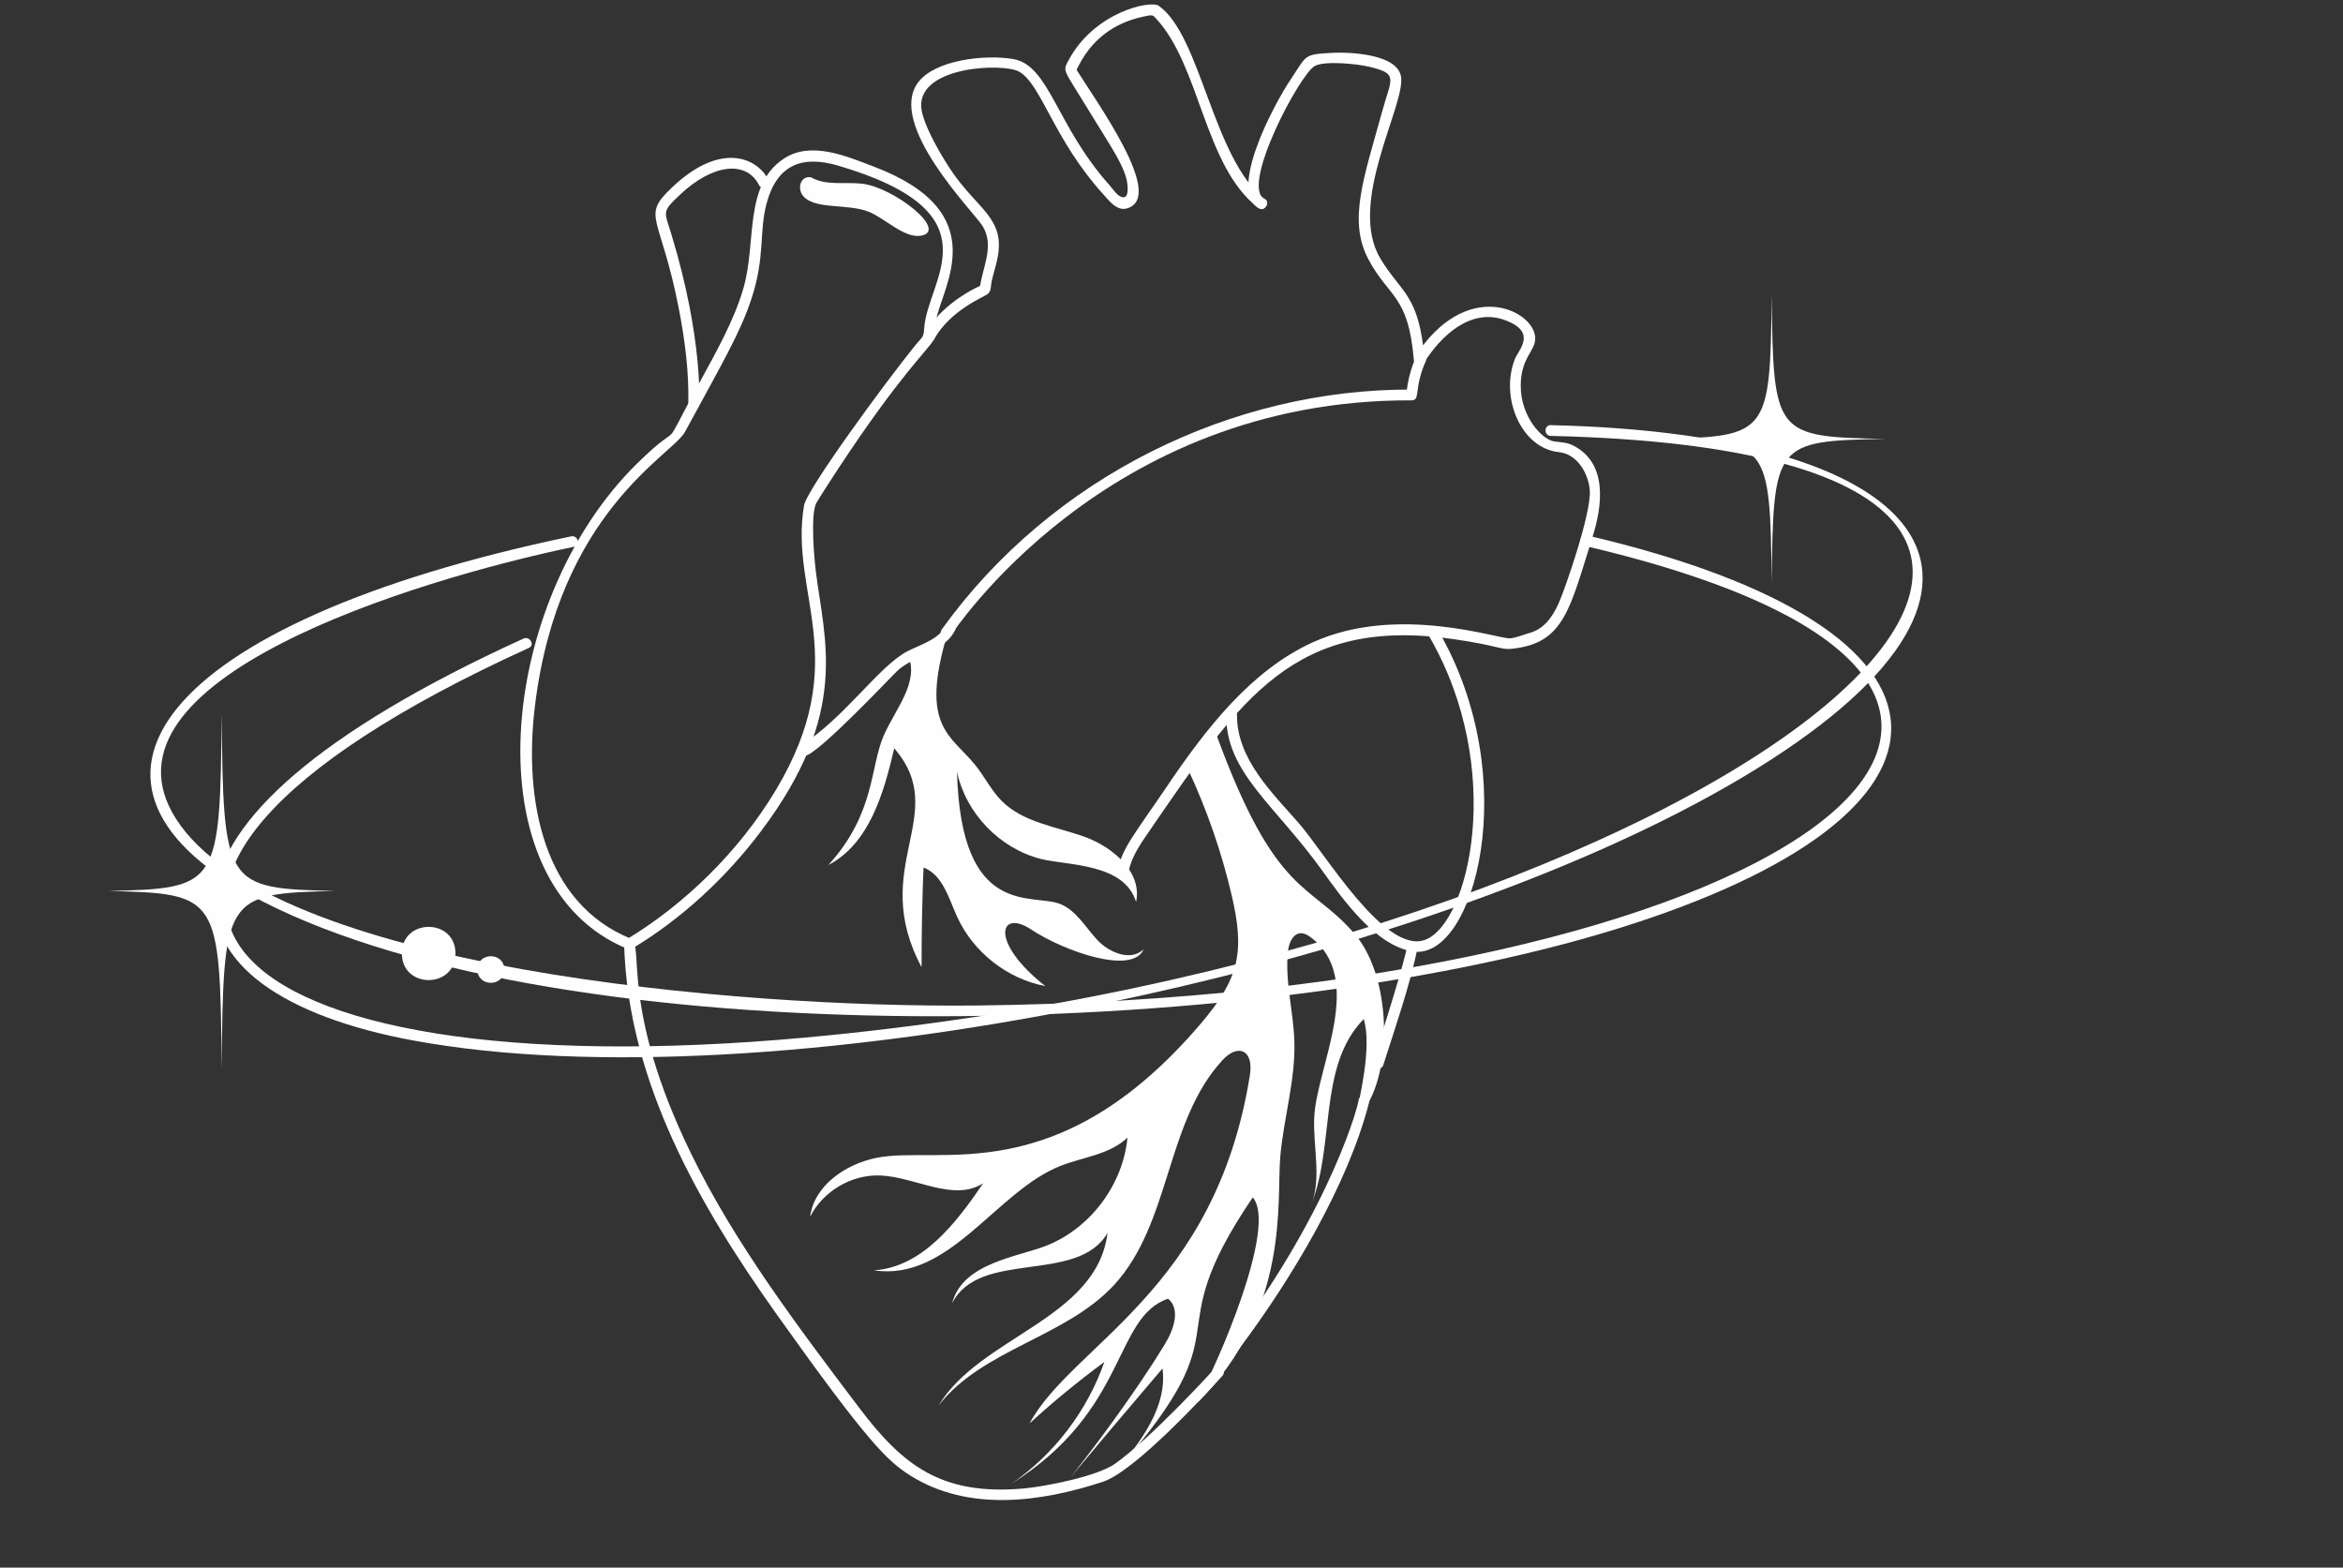 <?xml version="1.0" encoding="UTF-8" standalone="no"?><svg xmlns="http://www.w3.org/2000/svg" xmlns:xlink="http://www.w3.org/1999/xlink" fill="#fefefe" height="2330.8" preserveAspectRatio="xMidYMid meet" version="1" viewBox="-160.5 -6.6 3483.8 2330.8" width="3483.8" zoomAndPan="magnify"><rect x="-160.5" y="-6.6" width="3483.8" height="2330.8" fill="#333333" stroke="none"/><g><g><g id="change1_7"><path d="M1719.294,289.231c-35.28-19.828,53.534-186.994,75.497-197.936c15.452-7.686,62.1-3.122,81.448,1.548 c42.939,10.381,32.104,16.679,18.734,65.169c-27.407,99.408-51.372,162.709-21.056,220.433 c30.316,57.723,59.752,52.733,67.838,150.46c0.641,7.793,10.488,11.048,14.918,4.03c25.566-40.43,70.293-83.316,122.466-62.874 c46.088,18.04,18.147,43.419,12.676,57.51c-22.283,57.59,9.927,132.473,65.516,138.051c27.647,2.775,44.46,32.344,46.035,57.457 c2.135,34.212-37.281,147.524-46.488,167.726s-21.403,37.602-43.126,43.74c-8.78,2.482-19.962,7.099-28.635,7.953 c-16.599,1.655-166.899-51.559-293.608,5.898c-91.909,41.685-159.187,128.977-215.976,212.88 c-48.063,70.987-67.758,93.59-73.282,123.64c-1.841,10.061,13.584,14.384,15.452,4.27c4.163-22.63,19.001-43.072,31.757-61.646 c134.848-196.254,215.095-318.4,452.447-283.707c64.395,9.42,69.119,15.772,84.117,14.331 c79.34-7.552,87.372-58.657,121.505-166.792c14.518-46.008,22.897-109.442-29.115-135.702c-9.581-4.83-18.12-4.483-28.235-6.005 c-17.427-2.642-50.118-36.454-49.504-83.93c0.561-42.165,22.657-50.438,21.51-70.613 c-2.375-41.498-103.705-89.721-179.308,29.782l14.918,4.03c-8.166-98.688-34.399-98.741-65.863-151.18 c-49.878-83.129,38.322-229.319,30.663-270.87c-6.245-33.892-78.459-36.187-101.356-34.96 c-43.846,2.322-38.135,2.989-61.727,38.162c-28.875,43.046-93.457,167.646-48.25,193.025 c11.342,6.378,16.012-13.824,8.086-13.824L1719.294,289.231z"/><path d="M1228.685,497.361c24.098-43.099,74.349-62.58,79.42-66.797c5.444-4.537,4.403-11.689,5.764-18.28 c4.323-21.109,17.72-50.091,6.645-78.486c-10.621-27.194-36.534-44.353-62.767-81.234 c-15.051-21.136-47.796-75.523-48.57-101.463c-1.788-59.592,122.252-64.235,145.523-51.239 c33.305,18.601,51.105,100.929,125.748,182.964c8.86,9.741,20.042,25.059,35.387,20.255 c56.976-17.88-46.835-158.653-78.352-210.425c0,32.077,6.618-53.267,100.316-74.189c16.546-3.683,15.638-2.775,20.389,2.268 c66.13,70.64,71.521,219.045,151.421,281.065c8.033,6.245,19.455-5.017,11.315-11.315 c-78.379-60.846-95.512-244.557-158.573-288.484c-12.356-8.62-95.245,9.234-133.594,80.247 c-9.5,17.587-8.646,12.65,25.272,68.371c39.149,64.315,60.899,93.564,62.127,120.464c0.347,7.499,0.053,20.148-11.502,14.064 c-5.631-2.962-11.822-12.383-16.012-17.08c-79.073-88.627-88.68-177.574-142.774-186.887 c-41.631-7.152-115.82,1.174-141.039,34.453c-47.609,62.794,83.263,193.479,95.672,213.841 c18.547,30.423-0.987,62.394-4.43,94.204l3.976-6.912c-33.225,15.211-67.064,40.164-85.157,72.535 c-5.044,8.993,8.78,17.08,13.824,8.086l0,0L1228.685,497.361z"/><path d="M837.724,341.537c-10.568-34.559-14.598-32.665,12.703-58.497c48.196-45.608,98.474-51.879,117.528-14.624 c4.697,9.18,18.521,1.094,13.824-8.086c-16.092-31.464-69.732-57.643-142.694,11.395c-47.396,44.86-17.533,38.989,10.141,182.564 c8.913,46.248,14.891,93.377,13.69,140.586c-0.267,10.301,15.745,10.301,16.012,0c0.267,0,6.485-97.193-41.258-253.337H837.724z"/><path d="M1938.526,588.63c13.45,0.053,2.775-17.747,21.056-58.497c4.19-9.314-9.607-17.48-13.824-8.086 c-8.433,18.814-13.477,38.029-15.238,58.577l8.006-8.006c-266.12-1.174-535.123,129.084-698.766,356.695 c-6.031,8.38,7.846,16.386,13.824,8.086c1.388,0,226.624-350.771,684.942-348.742V588.63z"/><path d="M1247.632,937.719c-40.697,136.85,5.978,148.645,41.871,193.079c13.957,17.266,23.831,37.815,39.523,53.534 c31.891,31.944,80.487,37.949,122.946,53.187c42.485,15.265,86.278,52.92,76.751,97.033 c-17.4-58.07-102.264-54.094-141.547-64.048c-61.246-15.532-111.604-67.891-124.734-129.698 c5.844,221.313,113.552,179.335,154.623,197.135c23.698,10.274,36.961,35.066,54.761,53.8 c17.8,18.708,49.824,31.197,68.158,12.996c-16.466,39.016-118.809,2.855-167.353-29.382c-46.995-31.17-62.554,18.36,21.162,84.25 c-56.949-10.888-107.547-50.785-131.379-103.625c-12.436-27.594-21.429-61.993-49.744-72.668 c-2.001,49.344-2.962,98.741-2.882,148.112c-79.98-149.713,44.433-226.944-40.671-325.445 c-15.532,66.877-37.015,141.787-97.887,173.571c69.279-76.111,61.913-144.696,81.822-191.317 c17.079-40.03,54.121-80.621,36.534-120.437"/><path d="M1625.783,2065.768c-4.563-2.162-9.314,5.738-5.311,8.753c28.822-51.906,118.943-257.794,81.742-300.76 c-148.805,219.205-4.857,180.669-200.391,403.984c35.68-43.419,73.549-93.938,66.183-149.633 c-252.697,296.036-92.123,121.104,3.629-36.321c12.863-21.136,23.831-52.012,4.537-67.491 c-81.608,28.582-58.471,165.564-232.949,275.247c63.594-43.793,112.778-108.161,138.317-181.043 c-38.669,28.422-75.817,58.898-111.23,91.295c63.461-117.502,276.288-196.948,327.606-517.509 c6.085-37.948-17.506-47.583-40.377-22.951c-85.024,91.536-76.804,242.716-161.508,334.572 c-72.027,78.085-195.587,95.218-260.81,179.095c61.566-102.477,235.217-128.47,251.069-256.406 c-44.807,76.858-190.036,23.751-231.081,104.505c15.719-61.006,99.969-68.905,142.48-86.492 c64.315-26.607,111.604-90.495,118.249-159.8c-25.966,25.112-65.196,28.715-98.848,41.791 c-96.473,37.495-165.271,172.717-278.236,155.557c71.734-4.483,122.172-69.973,162.549-129.431 c-44.3,28.235-100.529-9.447-153.022-11.582c-42.646-1.735-85.211,23.351-104.372,61.486 c6.111-46.702,52.813-78.486,99.008-87.773c93.217-18.707,268.762,50.038,481.322-198.763 c58.07-67.998,66.263-107.307,46.568-191.477c-15.105-64.582-36.934-127.563-65.036-187.661l42.005-51.879 c89.534,244.851,138.958,218.751,206.208,297.37c59.592,69.679,55.936,229.132,0.374,275.114 c5.417-26.233,25.833-107.307,12.73-148.912c-69.786,71.013-40.911,191.611-80.888,282.8 c19.962-41.418,5.391-90.335,7.285-136.289c3.096-74.349,78.165-208.263-6.805-269.323c-18.28-13.13-30.103,2.322-32.238,22.577 c-4.67,44.594,8.3,89.08,9.581,133.914c1.601,56.843-15.638,112.458-20.842,169.087 c-6.138,66.984,15.692,227.265-122.812,367.023"/><path d="M1662.745,1055.674c-1.014,86.305,71.841,133.38,142.854,232.281c30.236,42.112,79.526,112.298,135.515,120.224 c90.308,12.756,164.55-256.433,37.468-476.358c-5.151-8.913-19.001-0.854-13.824,8.086 c113.659,196.655,59.405,426.908-6.485,450.926c-59.672,21.723-148.165-128.23-187.127-172.984 c-38.963-44.754-93.137-95.805-92.363-162.175c0.133-10.301-15.879-10.301-16.012,0l0,0H1662.745z"/><path d="M1880.855,1572.623c-3.149,9.847,12.303,14.064,15.452,4.27c18.307-57.323,38.215-114.379,50.918-173.304 c2.162-10.034-13.263-14.331-15.452-4.27C1932.04,1399.32,1931.373,1414.478,1880.855,1572.623z"/><path d="M1669.069,1989.47c-6.191,8.246,7.712,16.226,13.824,8.086c75.283-100.129,160.734-241.782,192.171-364.648 c2.562-9.981-12.89-14.251-15.452-4.27C1861.347,1628.639,1822.118,1785.904,1669.069,1989.47L1669.069,1989.47z"/><path d="M1497.367,2169.766c-26.313,18.761-104.052,33.945-136.263,36.801c-122.492,10.781-179.895-35.146-244.104-120.063 c-91.589-121.131-184.699-244.291-249.628-377.217c-106.56-218.191-69.412-311.995-89.774-320.214 c-129.431-52.306-159.987-204.501-142.694-346.047c35.253-288.591,204.314-372.921,223.048-407.4 c56.976-104.932,82.249-147.631,98.821-197.856c20.896-63.301,11.022-99.381,22.737-142.481 c15.505-57.11,52.706-71.334,105.973-55.695c239.674,70.346,132.927,169.461,128.283,241.275 c-0.987,15.372-2.589,12.676-13.317,25.913c-43.553,53.694-161.295,214.028-165.405,238.046 c-22.524,131.779,74.189,230.066-42.539,424.239c-55.081,91.589-136.263,169.701-221.073,220.859 c-8.807,5.311-0.774,19.161,8.086,13.824c74.056-44.674,139.118-105.039,191.157-173.971 c133.22-176.426,94.444-284.694,81.902-386.718c-2.509-20.442-8.086-82.649,0.4-101.25c1.735-3.816,30.903-48.543,33.198-52.039 c92.763-140.879,133.354-175.892,141.894-191.557c3.95-7.259,1.494-19.134,2.936-27.407c9.1-51.532,88.36-161.268-92.363-229.746 c-40.377-15.292-93.35-38.642-133.861-11.662c-59.832,39.87-40.003,124.04-59.912,192.705 c-14.064,48.463-40.777,94.978-67.277,143.815c-61.673,113.579-15.665,43.126-90.121,115.954 c-209.358,204.794-249.121,627.699-14.144,722.677l-5.871-7.713c5.764,205.114,111.924,389.2,227.825,552.095 c135.302,190.17,164.204,217.15,197.482,238.179c86.465,54.601,194.626,39.737,286.696,9.421 c46.141-15.185,147.391-123.88,177.68-157.559c6.885-7.632-4.403-19.001-11.315-11.315c0.641,0-93.244,102.851-148.458,142.187 V2169.766z"/><path d="M1174.51,990.052c25.566-22.817,72.428-28.501,86.198-62.287c3.896-9.527-11.609-13.69-15.452-4.27 c-8.326,20.469-39.523,29.142-57.323,38.669c-42.939,22.951-93.671,100.155-160.067,141.306 c-8.753,5.417-0.721,19.268,8.086,13.824C1054.02,1117.294,1167.972,995.896,1174.51,990.052L1174.51,990.052z"/><path d="M1209.203,343.805c40.884-7.419-40.564-71.787-87.639-77.231c-25.859-2.989-54.334,3.416-76.564-9.794 c-15.932-1.521-19.455,16.386-12.543,26.34c15.932,22.897,66.29,12.249,98.608,25.086c24.071,9.554,53.4,40.11,78.139,35.627 V343.805z"/></g><g id="change1_1"><path d="M617.878,942.896c-616.464,280.504-549.934,526.423-163.43,597.623c524.795,96.659,1487.386-99.435,1977.301-392.135 c464.723-277.649,291.58-509.583-286.482-522.873c-10.301-0.24-10.301,15.772,0,16.012 c1178.007,27.114,247.039,771.06-1108.728,894.593c-885.973,80.727-1197.088-221.5-410.602-579.396 c9.367-4.27,1.228-18.067-8.086-13.824l0,0H617.878z"/></g><g id="change1_2"><path d="M2194.985,804.846c926.644,216.59,286.482,670.345-902.599,683.554c-358.029,3.976-1050.204-55.375-1191.483-277.996 c-130.685-205.915,352.559-354.053,592.206-404.117c10.088-2.108,5.818-17.533-4.27-15.452 c-613.582,128.176-795.185,371.053-458.825,542.889c450.099,229.933,1460.993,210.985,2010.766,41.631 c554.524-170.822,554.204-446.71-41.525-585.934c-10.034-2.348-14.304,13.103-4.27,15.452l0,0V804.846z"/></g><g id="change1_3"><path d="M338.201,1318.139c-164.764,3.763-166.712,6.805-169.087,264.919c-2.402-258.114-4.323-261.156-169.087-264.919 c164.764-3.763,166.712-6.805,169.087-264.919C171.516,1311.333,173.437,1314.376,338.201,1318.139L338.201,1318.139z"/></g><g id="change1_4"><path d="M2642.922,645.953c-164.764,3.042-166.712,5.497-169.087,214.001c-2.402-208.53-4.323-210.985-169.087-214.001 c164.764-3.042,166.712-5.497,169.087-214.001C2476.237,640.482,2478.158,642.937,2642.922,645.953L2642.922,645.953z"/></g><g id="change1_5"><path d="M516.736,1411.062c0,52.733-79.713,52.733-79.713,0S516.736,1358.329,516.736,1411.062z"/></g><g id="change1_6"><path d="M589.27,1434.92c0,26.366-39.87,26.366-39.87,0C549.4,1408.553,589.27,1408.553,589.27,1434.92z"/></g></g></g></svg>